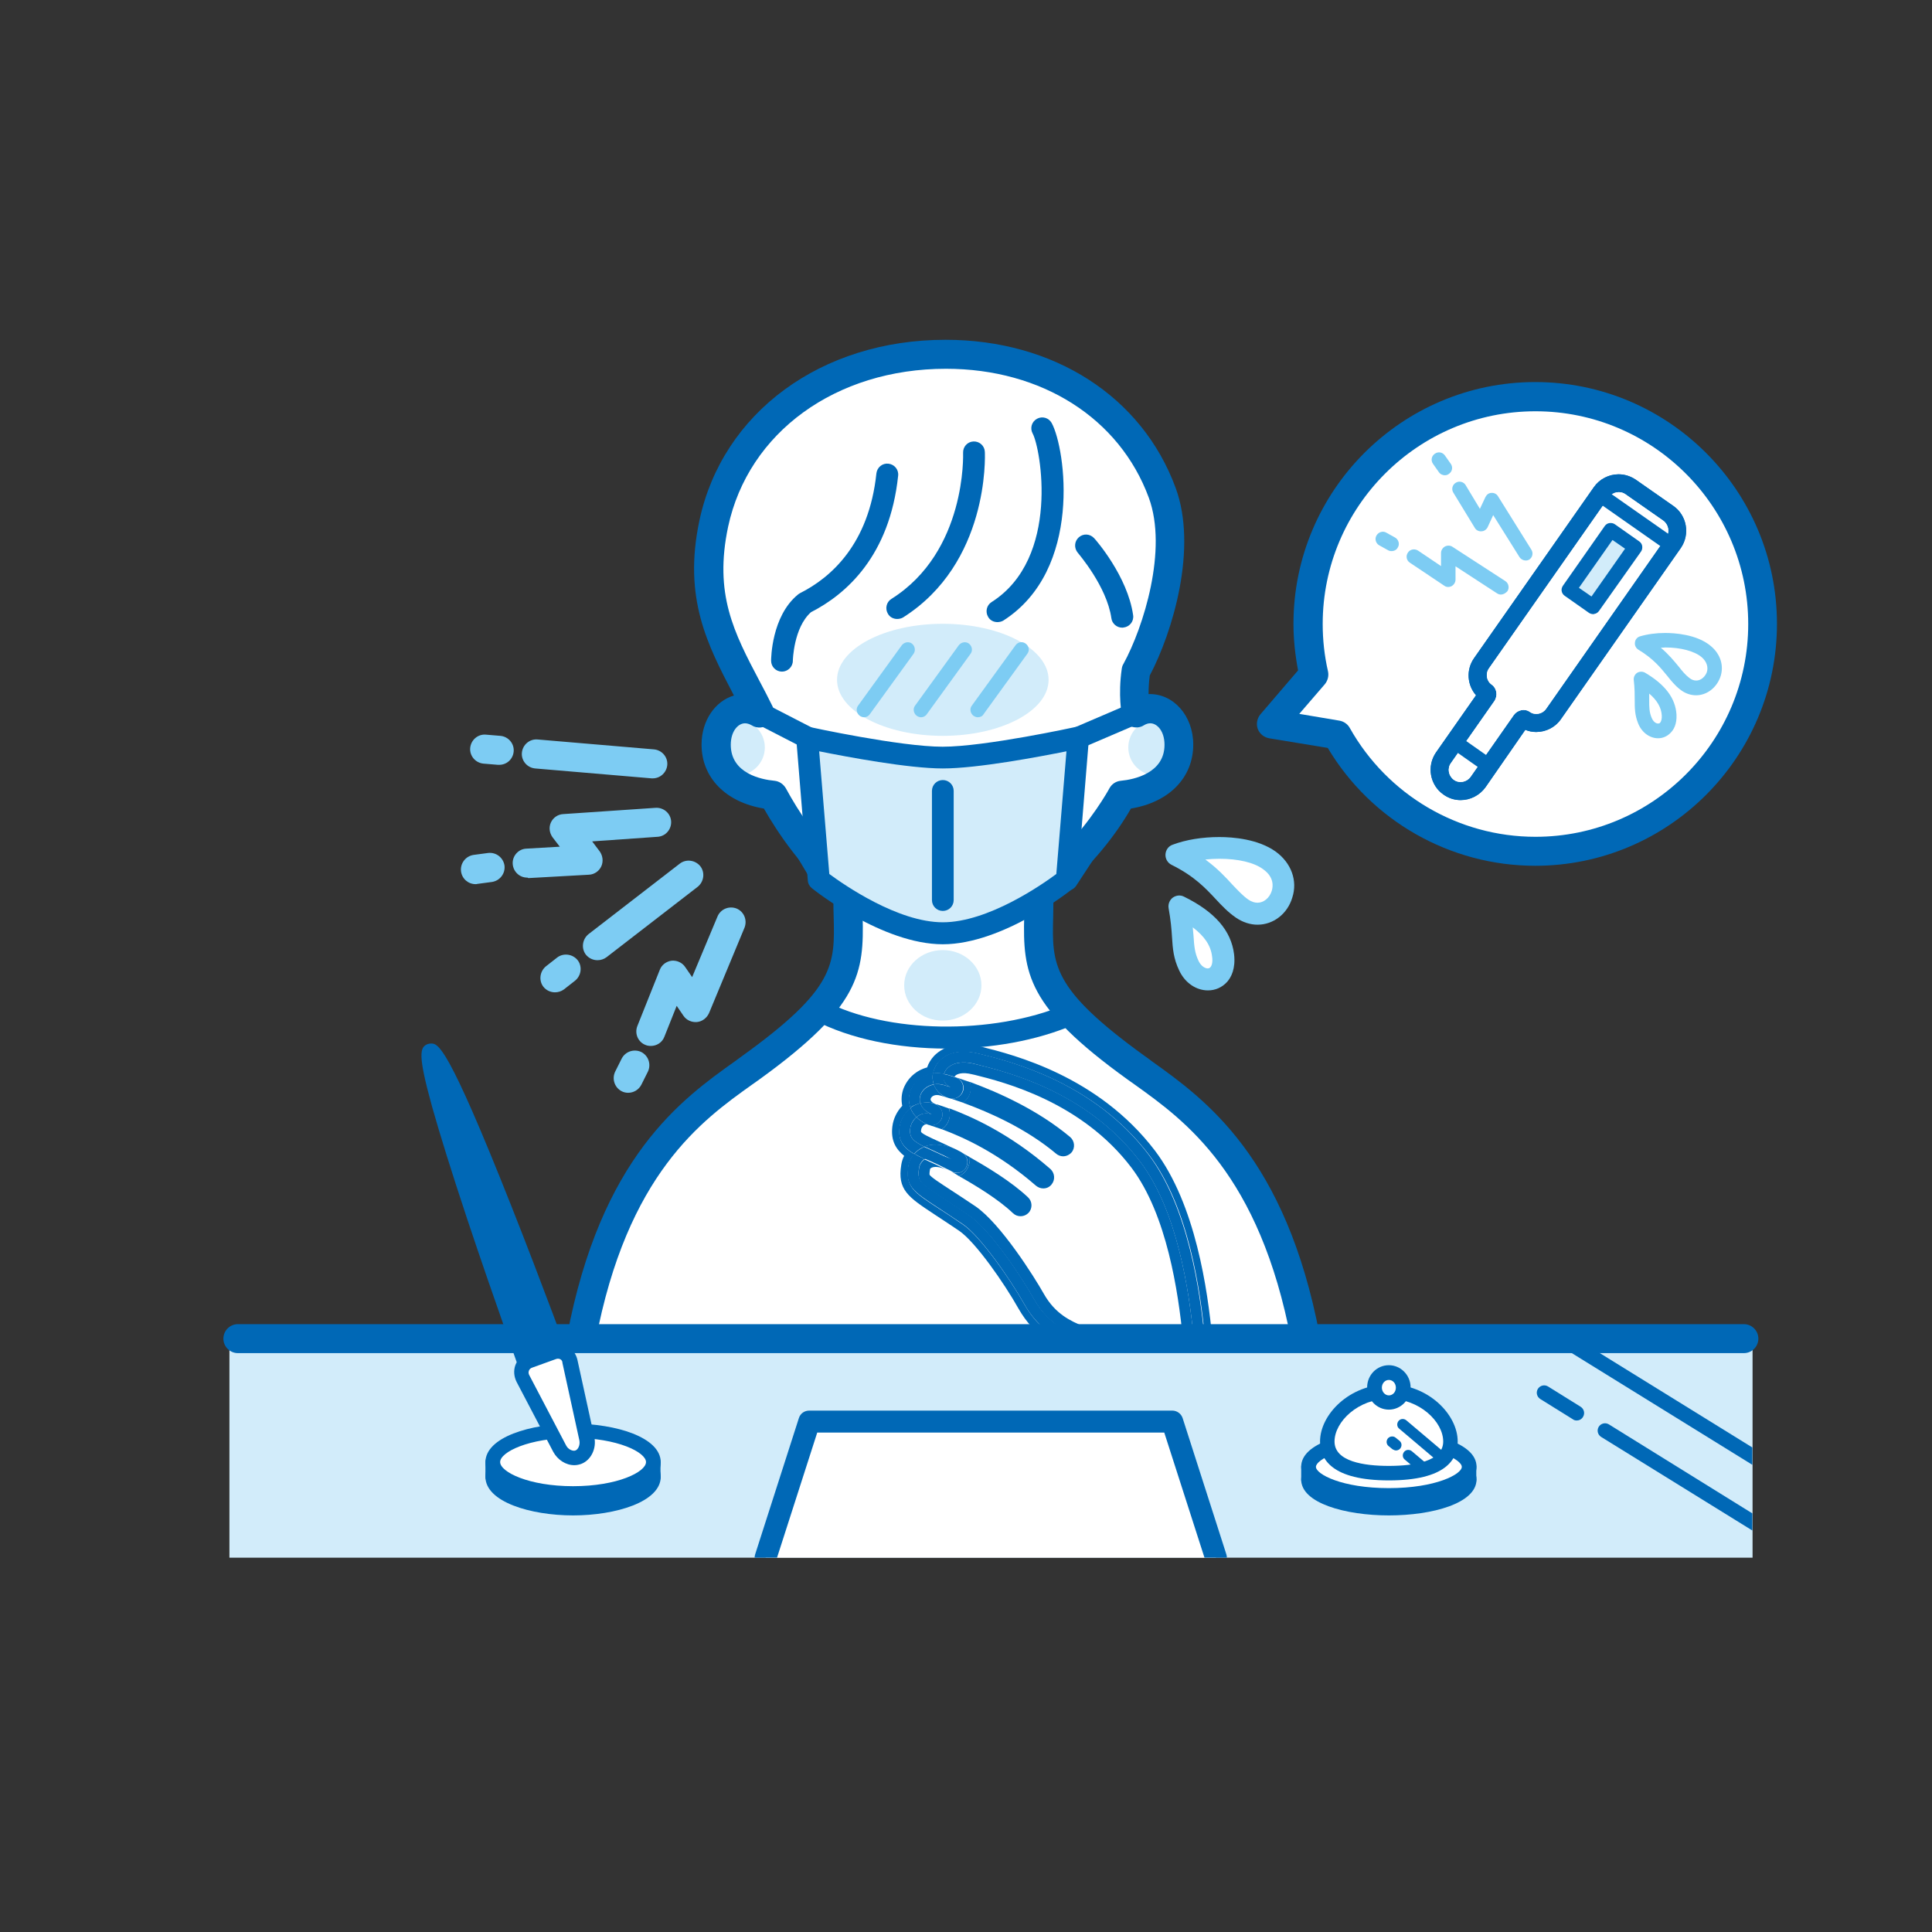<?xml version="1.0" encoding="utf-8"?>
<!-- Generator: Adobe Illustrator 16.0.5, SVG Export Plug-In . SVG Version: 6.00 Build 0)  -->
<!DOCTYPE svg PUBLIC "-//W3C//DTD SVG 1.1//EN" "http://www.w3.org/Graphics/SVG/1.1/DTD/svg11.dtd">
<svg version="1.1" id="レイヤー_1" xmlns="http://www.w3.org/2000/svg" xmlns:xlink="http://www.w3.org/1999/xlink" x="0px"
	 y="0px" width="800px" height="800px" viewBox="0 0 800 800" style="enable-background:new 0 0 800 800;" xml:space="preserve">
<rect x="0" y="0" width="800" height="800" fill="#333333" stroke="none"/>
<style type="text/css">
<![CDATA[
	.st0{clip-path:url(#SVGID_6_);fill:#FFFFFF;}
	.st1{clip-path:url(#SVGID_4_);fill:#0068B6;}
	.st2{clip-path:url(#SVGID_2_);fill:#7DCCF3;}
	.st3{clip-path:url(#SVGID_6_);fill:#0068B6;}
	.st4{clip-path:url(#SVGID_8_);fill:#0068B6;}
	.st5{clip-path:url(#SVGID_10_);fill:#FFFFFF;}
	.st6{clip-path:url(#SVGID_10_);fill:#0068B6;}
	.st7{clip-path:url(#SVGID_10_);fill:#D2ECFA;}
	.st8{clip-path:url(#SVGID_2_);fill:#FFFFFF;}
	.st9{clip-path:url(#SVGID_4_);fill:#FFFFFF;}
	.st10{clip-path:url(#SVGID_2_);fill:#0068B6;}
	.st11{clip-path:url(#SVGID_2_);fill:#D2ECFA;}
	.st12{clip-path:url(#SVGID_10_);fill:#7DCCF3;}
]]>
</style>
<g>
	<defs>
		<rect id="SVGID_1_" width="800" height="800"/>
	</defs>
	<clipPath id="SVGID_2_">
		<use xlink:href="#SVGID_1_"  style="overflow:visible;"/>
	</clipPath>
	<path class="st8" d="M635.7,164.3c-52,0-94.1,42.1-94.1,94.1c0,7.2,0.8,14.2,2.4,20.9l-17.5,20.5l27.1,4.5
		c16.1,28.8,46.8,48.2,82.1,48.2c52,0,94.1-42.1,94.1-94.1C729.8,206.4,687.7,164.3,635.7,164.3"/>
	<path class="st10" d="M635.7,358.5c-35.2,0-67.9-18.6-85.9-48.8l-24.3-4c-2.1-0.4-3.9-1.8-4.7-3.9c-0.7-2-0.3-4.3,1.1-6l15.6-18.2
		c-1.2-6.4-1.9-12.8-1.9-19.3c0-55.2,44.9-100.1,100.1-100.1c55.2,0,100.1,44.9,100.1,100.1C735.8,313.6,690.9,358.5,635.7,358.5
		 M538,295.6l16.6,2.8c1.8,0.3,3.4,1.4,4.3,3c15.6,27.8,45,45.1,76.9,45.1c48.6,0,88.1-39.5,88.1-88.1c0-48.6-39.5-88.1-88.1-88.1
		c-48.6,0-88.1,39.5-88.1,88.1c0,6.5,0.7,13.1,2.2,19.6c0.4,1.9-0.1,3.8-1.3,5.3L538,295.6z"/>
	<path class="st8" d="M540.6,554.2H240.7c14.2-75.2,48.9-96.8,70.2-112.2c45.4-32.7,40.4-44,40.2-69.5h7.1c9.2,5.7,20,9.5,32.3,9.5
		s23.4-3.8,33.2-9.5h6.5c-0.2,25.5-5.3,36.8,40.2,69.5C491.7,457.4,526.4,479,540.6,554.2"/>
	<path class="st8" d="M488.3,308.4c0,11.9-9.3,19.5-23.5,20.9c-5.5,10.1-20.1,31-41,43.3h-65.4c-19.8-12.3-32.6-33.2-38.1-43.3
		c-14.2-1.4-23.6-9-23.6-20.9s9.8-18.3,17.8-13.2c-12.6-25.4-26.2-43.4-18.8-78.3c8.4-39.6,44.7-70.2,96-70.2
		c45.6,0,77.8,25.2,89.7,57.3c9,24.3-2.6,58.5-10.8,73.7c-1.5,10,0,17.4,0,17.4C478.5,290.1,488.3,296.5,488.3,308.4"/>
	<path class="st8" d="M358.2,372.5h65.4c-9.8,5.7-20.9,9.5-33.2,9.5C378.2,382.1,367.5,378.3,358.2,372.5"/>
	<path class="st11" d="M374.4,408c0-8.1,7.2-14.6,16-14.6c8.8,0,16,6.6,16,14.6s-7.2,14.6-16,14.6
		C381.6,422.7,374.4,416.1,374.4,408"/>
	<path class="st10" d="M240.7,560.3c-0.4,0-0.7,0-1.1-0.1c-3.3-0.6-5.4-3.8-4.8-7c14-74.1,47.4-98,69.6-113.8c1-0.7,2-1.5,3-2.2
		c38.6-27.8,38.3-37.8,37.8-57.7c-0.1-2.2-0.1-4.5-0.1-6.9c0-3.3,2.7-6,6-6.1h0c3.3,0,6,2.7,6,6c0,2.3,0.1,4.6,0.1,6.7
		c0.6,23.8-1,37.6-42.8,67.8c-1,0.7-2,1.4-3.1,2.2c-20.6,14.7-51.6,36.8-64.7,106.2C246.1,558.3,243.6,560.3,240.7,560.3"/>
	<path class="st10" d="M540.6,560.3c-2.8,0-5.4-2-5.9-4.9c-13.1-69.4-44.2-91.5-64.7-106.2c-1.1-0.8-2.1-1.5-3.1-2.2
		c-41.8-30.1-43.4-44-42.8-67.8c0.1-2.1,0.1-4.4,0.1-6.7c0-3.3,2.7-6,6-6h0c3.3,0,6,2.7,6,6.1c0,2.4-0.1,4.7-0.1,6.9
		c-0.5,19.9-0.8,29.8,37.8,57.7c1,0.7,2,1.4,3,2.2c22.1,15.8,55.6,39.7,69.6,113.8c0.6,3.3-1.5,6.4-4.8,7
		C541.3,560.2,540.9,560.3,540.6,560.3"/>
	<rect x="95" y="554.3" class="st11" width="630.7" height="90.7"/>
	<path class="st10" d="M406.6,433.5l-0.9-0.2c-7.7-2-14.6-0.5-18.9,3.9c-1.3,1.4-2.3,3-2.9,4.8c-4.5,1.2-8.1,4.4-9.8,8.8
		c-0.8,2.2-1,4.6-0.5,7.1c-2.2,2.3-3.7,5.3-4.1,8.6c-0.7,5.8,1.5,9.4,4.9,12.1c-0.6,1.1-1,2.4-1.2,3.7c-1.7,10.4,2.9,13.4,13.8,20.6
		c2.7,1.8,6,3.9,10.1,6.7c6.8,4.6,18.7,21.7,24.6,32.2c3.3,5.8,7.2,9.8,11.1,12.6h5.5c-4.7-2.7-9.8-6.8-14-14.1
		c-6.1-10.8-18.3-28.3-25.5-33.2c-4.1-2.8-7.4-5-10.1-6.7c-10.6-6.9-13.8-9-12.5-17.6c0.3-1.8,1.1-3.5,2.4-4.9
		c-4.3-2.5-6.8-5.4-6.1-11c0.4-3.1,2.1-6,4.6-8c-0.9-2.4-0.9-4.9-0.1-7c1.3-3.6,4.8-6.7,9.4-7.3c0.3-1.9,1.2-3.8,2.7-5.3
		c3.5-3.6,9.3-4.7,16-3l0.9,0.2c12.9,3.2,47.1,11.8,69.8,41.7c16.4,21.5,21.3,56.3,23.2,76.2h3c-1.9-20.1-6.9-55.7-23.8-78
		C454.7,445.6,419.8,436.8,406.6,433.5"/>
	<path class="st8" d="M468.4,483.5c-20.7-27.3-52.7-35.3-64.8-38.4l-0.9-0.2c-4.7-1.2-6.6,0-7.1,0.4c-0.3,0.2-0.4,0.5-0.4,0.6
		c1.9,0.6,4.1,1.3,6.4,2.2c12,4.3,28.1,11.6,41.5,22.8c1.9,1.6,2.2,4.5,0.6,6.4c-0.9,1.1-2.2,1.6-3.5,1.6c-1,0-2.1-0.3-2.9-1.1
		c-12.3-10.3-27.4-17.1-38.6-21.1c-2-0.7-3.9-1.4-5.7-1.9c-0.3-0.1-0.6-0.2-0.9-0.3c-0.9-0.3-1.7-0.5-2.5-0.8
		c-2.4-0.7-3.9,0.4-4.2,1.2c-0.4,1.1,1.3,2,2,2.3l0.9,0.3c1.1,0.4,2.7,0.9,4.6,1.6c8.7,3.1,24.7,10,42,25.2c1.9,1.6,2.1,4.5,0.4,6.4
		c-0.9,1-2.1,1.6-3.4,1.6c-1.1,0-2.1-0.4-3-1.1c-16.1-14-30.9-20.4-39-23.4c-1.9-0.7-3.4-1.2-4.5-1.5l-1.2-0.4
		c-0.6-0.2-1.1-0.2-1.6,0.1c-0.7,0.4-1.2,1.3-1.3,2.1c-0.1,0.6,0,0.8,0,0.8c0.4,0.8,3.9,2.4,7,3.8c2.1,1,4.7,2.1,7.6,3.6
		c0.7,0.3,1.4,0.7,2.1,1.1c0,0,0.1,0,0.1,0c0,0,0,0,0,0c0,0,0.1,0,0.1,0.1c1,0.5,2,1.1,3.1,1.8c7.2,4.1,17.2,10.1,24.3,16.7
		c1.8,1.7,1.9,4.6,0.2,6.4c-1.7,1.8-4.6,1.9-6.4,0.2c-6.3-5.9-15.6-11.5-22.4-15.4c-1.1-0.6-2.2-1.2-3.1-1.8c-0.7-0.4-1.3-0.7-2-1
		c-3-1.4-5.2-1.4-6.2-0.9c-0.4,0.2-0.6,0.5-0.7,0.7c-0.3,1.7-0.2,2.1-0.2,2.2c0.4,0.9,4.4,3.5,8.7,6.3c2.7,1.8,6.1,4,10.3,6.8
		c10.4,7.1,24.3,29.1,28.3,36.2c4.8,8.5,11.2,11.3,16.4,13.5c2,0.9,3.8,1.6,5.2,2.6c1,0.7,1.9,1.5,2.7,2.4h3.9h26.2h3
		C487.8,535.1,483.1,502.9,468.4,483.5"/>
	<path class="st10" d="M428.2,537.9c-5.1-9.1-18.1-28.7-26.9-34.7c-20.1-13.7-21.8-12.8-20.7-19.8c0.2-1.3,1-2.6,2.2-3.5
		c-1.6-0.7-3-1.4-4.3-2.2c-1.2,1.4-2.1,3.1-2.4,4.9c-1.4,8.5,1.8,10.6,12.5,17.6c2.7,1.8,6,3.9,10.1,6.7
		c7.2,4.9,19.4,22.4,25.5,33.2c4.1,7.3,9.3,11.4,14,14.1h10.6C443.5,551.8,434.5,549.1,428.2,537.9"/>
	<path class="st10" d="M400.8,483.4c-0.8,1.7-2.1,2.9-3.7,3.6c6.9,3.9,16.2,9.5,22.4,15.4c1.8,1.7,4.7,1.6,6.4-0.2
		c1.7-1.8,1.6-4.7-0.2-6.4c-7-6.6-17-12.6-24.3-16.7C401.7,480.5,401.5,482,400.8,483.4"/>
	<path class="st10" d="M453.8,551.8c-1.5-1-3.2-1.8-5.2-2.6c-5.2-2.2-11.6-5-16.4-13.5c-4-7.1-17.9-29.1-28.3-36.2
		c-4.2-2.8-7.5-5-10.3-6.8c-4.3-2.8-8.3-5.4-8.7-6.3c0-0.1-0.1-0.5,0.2-2.2c0-0.3,0.3-0.5,0.7-0.7c1.1-0.5,3.2-0.5,6.2,0.9
		c-2.8-1.4-5.3-2.6-7.4-3.5c-0.6-0.3-1.2-0.6-1.8-0.8c-1.2,0.9-2,2.2-2.2,3.5c-1.1,7.1,0.5,6.1,20.7,19.8c8.8,6,21.8,25.6,26.9,34.7
		c6.3,11.2,15.3,13.9,20.6,16.3h7.7C455.8,553.4,454.9,552.5,453.8,551.8"/>
	<path class="st10" d="M396,476.1c0.7,0.3,1.4,0.7,2.1,1.1C397.4,476.8,396.7,476.4,396,476.1"/>
	<path class="st10" d="M398.2,477.2c2.2,1.2,3.1,3.9,1.9,6.1c-1.1,2.2-3.9,3.1-6.1,1.9c0,0,0,0,0,0c1,0.5,2,1.1,3.1,1.8
		c1.6-0.7,2.9-1.9,3.7-3.6c0.7-1.4,0.9-2.9,0.7-4.3c-1.1-0.6-2.2-1.2-3.1-1.8C398.3,477.3,398.3,477.3,398.2,477.2"/>
	<path class="st10" d="M381.9,475.2c0.3-0.1,0.5-0.2,0.8-0.4c-4.5-2.2-6.3-3.8-5.8-7.5c0.2-1.7,1.1-3.5,2.6-4.7
		c-1.2-1.2-2-2.5-2.5-3.8c-2.5,1.9-4.2,4.9-4.6,8c-0.7,5.6,1.9,8.5,6.1,11C379.5,476.7,380.6,475.8,381.9,475.2"/>
	<path class="st10" d="M392.8,464.1c-0.6,1.5-1.6,2.7-2.8,3.5c8.1,3,22.9,9.4,39,23.4c0.9,0.7,1.9,1.1,3,1.1c1.3,0,2.5-0.5,3.4-1.6
		c1.6-1.9,1.4-4.7-0.4-6.4c-17.3-15.1-33.4-22-42-25.2C393.4,460.7,393.4,462.4,392.8,464.1"/>
	<path class="st10" d="M387.4,457.2c0,0,0.1,0.1,0.1,0.1c2.3,1,3.3,3.7,2.4,5.9c-1,2.3-3.7,3.3-5.9,2.4c-1.9-0.8-3.3-1.8-4.5-3
		c-1.4,1.2-2.4,3-2.6,4.7c-0.5,3.7,1.3,5.3,5.8,7.5c2.5-1,7-1.6,13.3,1.3c-2.9-1.5-5.5-2.6-7.6-3.6c-3.1-1.4-6.6-3-7-3.8
		c0,0-0.1-0.2,0-0.8c0.1-0.8,0.6-1.7,1.3-2.1c0.5-0.3,0.9-0.3,1.6-0.1l1.2,0.4c1.1,0.4,2.6,0.9,4.5,1.5c1.2-0.8,2.2-2,2.8-3.5
		c0.7-1.7,0.7-3.5,0.1-5.1c-1.9-0.7-3.4-1.2-4.6-1.6L387.4,457.2z"/>
	<path class="st10" d="M398.2,477.2C398.2,477.2,398.1,477.2,398.2,477.2C398.1,477.2,398.2,477.2,398.2,477.2
		C398.2,477.2,398.2,477.2,398.2,477.2"/>
	<path class="st10" d="M392.1,484.2c0.6,0.3,1.3,0.6,2,1c0,0-0.1,0-0.1-0.1C393.3,484.8,392.6,484.5,392.1,484.2"/>
	<path class="st10" d="M394,480.2c-4.8-2.4-8.6-4-11.3-5.3c-0.3,0.1-0.6,0.2-0.8,0.4c-1.3,0.6-2.4,1.5-3.3,2.5
		c1.3,0.7,2.7,1.4,4.3,2.2C385,478.3,388.8,477.8,394,480.2"/>
	<path class="st10" d="M400.1,483.3c1.1-2.2,0.3-4.9-1.9-6.1c0,0-0.1,0-0.1-0.1c-0.7-0.4-1.4-0.7-2.1-1.1
		c-6.3-2.9-10.7-2.2-13.3-1.3c2.7,1.3,6.5,2.9,11.3,5.3c-5.2-2.4-9-1.9-11.2-0.3c0.6,0.3,1.2,0.6,1.8,0.8c2.1,0.9,4.6,2.1,7.4,3.5
		c0.6,0.3,1.2,0.6,1.9,0.9c0,0,0.1,0,0.1,0.1c0,0,0,0,0,0C396.3,486.4,399,485.5,400.1,483.3"/>
	<path class="st10" d="M381.1,456.8c-1.1-3.4,1.4-7.1,5.6-7.8c-0.1-0.2-0.1-0.3-0.2-0.5c-0.4-1.3-0.4-2.7-0.2-4.1
		c-4.6,0.6-8.1,3.7-9.4,7.3c-0.8,2.1-0.8,4.6,0.1,7c0.3-0.2,0.6-0.5,0.9-0.7C378.9,457.5,380,457.1,381.1,456.8"/>
	<path class="st10" d="M401.7,452.4c-0.5,1.8-1.6,3.2-3,4.2c11.3,4.1,26.3,10.8,38.6,21.1c0.8,0.7,1.9,1.1,2.9,1.1
		c1.3,0,2.6-0.6,3.5-1.6c1.6-1.9,1.3-4.8-0.6-6.4c-13.4-11.2-29.5-18.4-41.5-22.8C402,449.4,402.1,450.9,401.7,452.4"/>
	<path class="st10" d="M387.2,457.1l0.2,0.1c-0.7-0.3-2.4-1.2-2-2.3c0.3-0.9,1.7-2,4.2-1.2c0.8,0.2,1.6,0.5,2.5,0.8
		c-2.6-1-4.5-2.9-5.4-5.4c-4.1,0.7-6.7,4.4-5.6,7.8C383.1,456.3,385.2,456.4,387.2,457.1"/>
	<path class="st10" d="M395.5,446c2.4,0.6,3.9,3,3.4,5.4c-0.6,2.4-3,3.9-5.4,3.4c-0.1,0-0.3-0.1-0.4-0.1c1.8,0.6,3.7,1.2,5.7,1.9
		c1.4-1,2.5-2.4,3-4.2c0.4-1.5,0.3-3-0.1-4.3c-2.3-0.8-4.4-1.5-6.4-2.2c0,0,0,0,0,0C395.2,445.9,395.3,446,395.5,446"/>
	<path class="st10" d="M385.8,461.4c-2.7-1.2-4.1-2.8-4.7-4.6c-1.1,0.3-2.2,0.7-3.2,1.3c-0.3,0.2-0.6,0.4-0.9,0.7
		c0.5,1.3,1.3,2.6,2.5,3.8C381.1,461.2,383.3,460.6,385.8,461.4"/>
	<path class="st10" d="M384,465.6c2.3,1,5-0.1,5.9-2.4c1-2.3-0.1-5-2.4-5.9c0,0-0.1,0-0.1-0.1l-0.2-0.1c-2.1-0.7-4.2-0.8-6.1-0.3
		c0.5,1.8,2,3.4,4.7,4.6c-2.5-0.9-4.7-0.2-6.3,1.2C380.6,463.7,382.1,464.8,384,465.6"/>
	<path class="st10" d="M405.9,436.4l-0.9-0.2c-6.7-1.7-12.5-0.6-16,3c-1.4,1.5-2.3,3.3-2.7,5.3c1.4-0.2,3-0.2,4.6,0.2
		c0.9-3.2,5.2-6.1,12.9-4.1c12.1,3.1,46,11,68.2,40.3c15.6,20.5,20.4,53.8,22.3,73.4h4.5c-1.9-19.9-6.9-54.6-23.2-76.2
		C453,448.2,418.7,439.6,405.9,436.4"/>
	<path class="st10" d="M403.8,440.6c-7.8-2-12,0.9-12.9,4.1c0.4,0.1,0.8,0.2,1.3,0.3c1,0.3,2,0.6,3.1,0.9c0-0.1,0.1-0.3,0.4-0.6
		c0.5-0.4,2.4-1.6,7.1-0.4l0.9,0.2c12,3,44.1,11.1,64.8,38.4c14.7,19.4,19.4,51.6,21.3,70.7h4.5c-1.9-19.7-6.7-52.9-22.3-73.4
		C449.8,451.5,415.9,443.6,403.8,440.6"/>
	<path class="st10" d="M392,454.4c0.3,0.1,0.6,0.2,0.9,0.3C392.7,454.6,392.3,454.5,392,454.4"/>
	<path class="st10" d="M386.5,448.5c0,0.2,0.1,0.3,0.2,0.5c1.3-0.2,2.7-0.2,4.2,0.3l3.6,1.1c-3.1-0.7-4.3-3.3-3.6-5.8
		c-1.6-0.3-3.1-0.4-4.6-0.2C386.1,445.8,386.1,447.2,386.5,448.5"/>
	<path class="st10" d="M394.4,450.4l-3.6-1.1c-1.5-0.4-2.9-0.5-4.2-0.3c0.9,2.5,2.8,4.4,5.4,5.4c0.3,0.1,0.6,0.2,0.9,0.3
		c0.1,0,0.3,0.1,0.4,0.1c2.4,0.6,4.9-0.9,5.4-3.4c0.6-2.4-0.9-4.9-3.4-5.4c-0.2,0-0.3-0.1-0.3-0.1c0,0,0,0,0,0
		c-1.1-0.3-2.1-0.7-3.1-0.9c-0.4-0.1-0.8-0.2-1.3-0.3C390.1,447.1,391.4,449.7,394.4,450.4"/>
	<path class="st8" d="M470.4,277.8c-1.5,10,0,17.4,0,17.4c8.1-5.1,17.8,1.3,17.8,13.2c0,11.9-9.3,19.5-23.6,20.9
		c-8,14.7-35.6,52.8-74.2,52.8c-38.6,0-62.3-38.1-70.4-52.8c-14.2-1.4-23.6-9-23.6-20.9c0-11.9,9.8-18.3,17.8-13.2
		c-12.6-25.4-26.3-43.4-18.8-78.3c8.4-39.6,44.7-70.2,96.1-70.2c45.6,0,77.8,25.2,89.7,57.3C490.2,228.4,478.7,262.6,470.4,277.8"/>
	<path class="st11" d="M293.5,309.5c0-6.4,5.2-11.6,11.6-11.6c6.4,0,11.6,5.2,11.6,11.6c0,6.4-5.2,11.6-11.6,11.6
		C298.7,321.1,293.5,315.9,293.5,309.5"/>
	<path class="st11" d="M467.2,309.5c0-6.4,5.2-11.6,11.6-11.6c6.4,0,11.6,5.2,11.6,11.6c0,6.4-5.2,11.6-11.6,11.6
		C472.4,321.1,467.2,315.9,467.2,309.5"/>
	<path class="st10" d="M390.5,388.1c-37.6,0-62.1-32.2-74.2-53.3c-15.8-2.6-25.8-12.8-25.8-26.5c0-9.9,5.6-18,13.4-20.3
		c-0.1-0.1-0.1-0.3-0.2-0.4c-10.7-20.5-20.9-39.9-14.1-72c9.5-44.8,50.5-74.9,101.9-74.9c44.9,0,81.4,23.5,95.3,61.3
		c9.2,24.9-1.2,59.7-10.7,77.7c-0.4,2.9-0.5,5.5-0.5,7.7c10.3-0.3,18.5,9,18.5,20.9c0,13.7-10,23.9-25.8,26.5
		C456.2,355.9,427.5,388.1,390.5,388.1 M308.5,299.5c-2.9,0-5.9,3.3-5.9,8.9c0,11.9,12.7,14.4,18.1,14.9c2,0.2,3.7,1.4,4.7,3.1
		c10.1,18.6,32,49.7,65.1,49.7c41.3,0,67.8-47.6,68.9-49.7c1-1.8,2.7-2.9,4.7-3.1c5.4-0.5,18.1-3.1,18.1-14.9c0-5.6-3-8.9-5.9-8.9
		c-0.9,0-1.8,0.3-2.6,0.8c-1.7,1.1-3.8,1.2-5.6,0.4c-1.8-0.8-3.1-2.4-3.5-4.3c-0.1-0.3-1.7-8.5-0.1-19.5c0.1-0.7,0.3-1.4,0.7-2
		c8.3-15.2,18.4-47.3,10.5-68.8c-12.1-32.9-44.3-53.4-84-53.4c-45.6,0-81.8,26.3-90.2,65.4c-5.9,27.9,2.4,43.8,13,63.9
		c1.8,3.4,3.6,6.8,5.4,10.5c1.2,2.4,0.6,5.3-1.4,7.2c-2,1.8-5,2.1-7.3,0.6C310.3,299.8,309.4,299.5,308.5,299.5"/>
	<path class="st10" d="M446.6,309.9c-1.8,0-3.4-1-4.2-2.7c-1-2.3,0.1-5,2.4-5.9l23.8-10.2c2.3-1,5,0.1,5.9,2.4c1,2.3-0.1,5-2.4,5.9
		l-23.8,10.2C447.8,309.8,447.2,309.9,446.6,309.9"/>
	<path class="st10" d="M334.2,309.9c-0.7,0-1.4-0.2-2.1-0.5l-19.8-10.2c-2.2-1.1-3.1-3.9-2-6.1c1.1-2.2,3.9-3.1,6.1-2l19.8,10.2
		c2.2,1.1,3.1,3.9,2,6.1C337.4,309,335.9,309.9,334.2,309.9"/>
	<path class="st10" d="M339,365.4c-1.5,0-3-0.8-3.9-2.2l-18.9-31.6c-1.3-2.1-0.6-4.9,1.6-6.2c2.1-1.3,4.9-0.6,6.2,1.6l18.9,31.6
		c1.3,2.1,0.6,4.9-1.6,6.2C340.6,365.2,339.8,365.4,339,365.4"/>
	<path class="st10" d="M441.8,368.8c-0.8,0-1.7-0.2-2.5-0.7c-2.1-1.4-2.7-4.2-1.3-6.3l22.9-35c1.4-2.1,4.2-2.7,6.3-1.3
		c2.1,1.4,2.7,4.2,1.3,6.3l-22.9,35C444.7,368.1,443.3,368.8,441.8,368.8"/>
	<path class="st11" d="M390.4,313.7c-18.3,0-56.2-8.3-56.2-8.3l4.8,58.8c0,0,27.7,22.2,51.4,22.2c23.6,0,51.4-22.2,51.4-22.2
		l4.8-58.8C446.6,305.4,408.7,313.7,390.4,313.7"/>
	<path class="st10" d="M390.4,391c-24.9,0-53-22.2-54.2-23.2c-1-0.8-1.6-1.9-1.7-3.2l-4.8-58.8c-0.1-1.4,0.5-2.8,1.5-3.8
		c1.1-0.9,2.5-1.3,3.9-1c0.4,0.1,37.7,8.2,55.2,8.2c17.6,0,54.8-8.1,55.2-8.2c1.4-0.3,2.9,0.1,3.9,1c1.1,0.9,1.6,2.3,1.5,3.8
		l-4.8,58.8c-0.1,1.2-0.7,2.4-1.7,3.2C443.4,368.7,415.3,391,390.4,391 M343.4,361.9c6,4.4,28.3,20,47,20s41.1-15.6,47-20l4.2-50.8
		c-11.5,2.3-36.9,7.1-51.2,7.1c-14.3,0-39.7-4.8-51.2-7.1L343.4,361.9z"/>
	<path class="st10" d="M390.4,377.2c-2.5,0-4.5-2-4.5-4.5v-45.2c0-2.5,2-4.5,4.5-4.5c2.5,0,4.5,2,4.5,4.5v45.2
		C394.9,375.2,392.9,377.2,390.4,377.2"/>
	<path class="st10" d="M722.1,560.3H98.5c-3.3,0-6-2.7-6-6s2.7-6,6-6h623.6c3.3,0,6,2.7,6,6S725.4,560.3,722.1,560.3"/>
	<path class="st10" d="M323.8,278.1c-2.5,0-4.5-2-4.5-4.5c0-0.7,0.1-18.4,11.1-27.4c0.3-0.2,0.5-0.4,0.9-0.6
		c12.7-6.4,28.5-20.2,31.6-49.6c0.3-2.5,2.5-4.3,5-4c2.5,0.3,4.3,2.5,4,5c-3.5,33.1-21.4,49-36.1,56.5c-7.2,6.4-7.5,20-7.5,20.1
		C328.3,276.1,326.2,278.1,323.8,278.1"/>
	<path class="st10" d="M371.5,256.3c-1.5,0-3-0.7-3.8-2.1c-1.3-2.1-0.7-4.9,1.4-6.2c31.2-19.6,29.7-60.1,29.7-60.5
		c-0.1-2.5,1.8-4.6,4.3-4.7c2.5-0.1,4.6,1.8,4.7,4.3c0.1,1.9,1.7,46.1-33.9,68.6C373.2,256.1,372.3,256.3,371.5,256.3"/>
	<path class="st10" d="M413,257.6c-1.5,0-3-0.7-3.8-2.1c-1.3-2.1-0.7-4.9,1.4-6.2c28.6-18.2,20.3-63.8,17-69.8
		c-1.2-2.2-0.4-4.9,1.8-6.1c2.2-1.2,4.9-0.4,6.1,1.8c5.7,10.5,13,60.7-20.1,81.8C414.7,257.4,413.8,257.6,413,257.6"/>
	<path class="st10" d="M464.7,259.9c-2.2,0-4.2-1.6-4.5-3.9c-1.9-13.3-13.8-26.9-13.9-27.1c-1.6-1.9-1.5-4.7,0.4-6.4
		s4.7-1.5,6.4,0.4c0.6,0.6,13.8,15.7,16.1,31.8c0.4,2.5-1.4,4.8-3.8,5.1C465.1,259.9,464.9,259.9,464.7,259.9"/>
	<path class="st11" d="M434.2,281.5c0,12.8-19.6,23.2-43.8,23.2c-24.2,0-43.8-10.4-43.8-23.2c0-12.8,19.6-23.2,43.8-23.2
		C414.6,258.3,434.2,268.7,434.2,281.5"/>
	<path class="st2" d="M357.8,297c-0.6,0-1.2-0.2-1.8-0.6c-1.3-1-1.7-2.9-0.7-4.2l18.1-25c1-1.3,2.9-1.7,4.2-0.7
		c1.3,1,1.6,2.9,0.7,4.2l-18.1,25C359.6,296.6,358.7,297,357.8,297"/>
	<path class="st2" d="M381.4,297c-0.6,0-1.2-0.2-1.8-0.6c-1.3-1-1.7-2.9-0.7-4.2l18.1-25c1-1.3,2.9-1.7,4.2-0.7
		c1.3,1,1.7,2.9,0.7,4.2l-18.1,25C383.2,296.6,382.3,297,381.4,297"/>
	<path class="st2" d="M404.9,297c-0.6,0-1.2-0.2-1.8-0.6c-1.3-1-1.7-2.9-0.7-4.2l18.1-25c1-1.4,2.9-1.7,4.2-0.7
		c1.4,1,1.7,2.9,0.7,4.2l-18.1,25C406.8,296.6,405.9,297,404.9,297"/>
	<path class="st10" d="M392,434.2c-20.2,0-40-4-54.9-11.8c-2.2-1.2-3.1-3.9-1.9-6.1c1.2-2.2,3.9-3.1,6.1-1.9
		c25.8,13.6,69.7,14.3,99.9,1.6c2.3-1,5,0.1,5.9,2.4c1,2.3-0.1,5-2.4,5.9C429,431,410.4,434.2,392,434.2"/>
	<path class="st10" d="M270.5,611.5c0,7.2-14.9,13-33.2,13c-18.4,0-33.2-5.8-33.2-13c0-7.2,14.9-13,33.2-13
		C255.7,598.5,270.5,604.3,270.5,611.5"/>
	<path class="st10" d="M237.3,627.5c-17.6,0-36.3-5.6-36.3-16c0-10.4,18.7-16,36.3-16c17.6,0,36.3,5.6,36.3,16
		C273.6,621.9,254.9,627.5,237.3,627.5 M237.3,601.5c-18.4,0-30.2,5.9-30.2,10c0,4.1,11.8,10,30.2,10s30.2-5.9,30.2-10
		C267.5,607.4,255.8,601.5,237.3,601.5"/>
	<rect x="204.1" y="605.5" class="st10" width="66.5" height="6"/>
	<path class="st10" d="M270.5,614.5h-66.5c-1.7,0-3-1.4-3-3v-6c0-1.7,1.4-3,3-3h66.5c1.7,0,3,1.4,3,3v6
		C273.6,613.1,272.2,614.5,270.5,614.5 M207.1,608.5l60.4,0L207.1,608.5z"/>
	<path class="st8" d="M270.5,605.5c0,7.2-14.9,13-33.2,13c-18.4,0-33.2-5.8-33.2-13c0-7.2,14.9-13,33.2-13
		C255.7,592.4,270.5,598.3,270.5,605.5"/>
	<path class="st10" d="M237.3,621.5c-17.6,0-36.3-5.6-36.3-16c0-10.4,18.7-16,36.3-16c17.6,0,36.3,5.6,36.3,16
		C273.6,615.9,254.9,621.5,237.3,621.5 M237.3,595.4c-18.4,0-30.2,5.9-30.2,10c0,4.1,11.8,10,30.2,10s30.2-5.9,30.2-10
		C267.5,601.4,255.8,595.4,237.3,595.4"/>
	<path class="st10" d="M178.3,435.2c-6.7,2.5,41.4,135.8,41.4,135.8l14.2-5.2C233.8,565.9,185,432.8,178.3,435.2"/>
	<path class="st10" d="M219.7,574c-0.4,0-0.9-0.1-1.3-0.3c-0.7-0.3-1.3-1-1.6-1.7c-0.1-0.3-12.2-33.8-23.3-67.1
		c-6.5-19.6-11.4-35.3-14.6-46.7c-6-21.7-5.1-24.7-1.7-25.9c0.4-0.1,0.8-0.2,1.2-0.2c3,0,6.7,0,33.3,67.2
		c12.8,32.3,24.8,65.1,24.9,65.4c0.3,0.8,0.2,1.6-0.1,2.3c-0.3,0.7-0.9,1.3-1.7,1.6l-14.2,5.2C220.4,574,220,574,219.7,574
		 M181.7,444.5c4.5,20.2,22.2,73.6,39.8,122.6l8.5-3.1C212,515.2,191.3,462.9,181.7,444.5"/>
	<path class="st8" d="M243,595.7c0.7,3.2-0.9,6.7-3.5,7.6c-2.7,1-6.1-0.6-7.6-3.6l-15.2-29c-1.5-2.9-0.3-6.3,2.9-7.4l9.7-3.5
		c3.1-1.1,6.2,0.6,6.9,3.8L243,595.7z"/>
	<path class="st10" d="M237.8,606.7c-3.5,0-6.9-2.2-8.7-5.5l-15.2-29c-1.1-2.2-1.3-4.7-0.5-6.9c0.8-2.2,2.7-3.9,5-4.8l9.7-3.5
		c1-0.4,2-0.5,3-0.5c3.9,0,7.1,2.7,8,6.6l7,32c1,4.7-1.4,9.6-5.5,11.1C239.7,606.5,238.8,606.7,237.8,606.7 M231,562.6
		c-0.3,0-0.6,0.1-0.9,0.2l-9.7,3.5c-0.7,0.2-1.2,0.7-1.4,1.3c-0.2,0.6-0.2,1.2,0.2,1.9l15.2,29c0.9,1.8,2.9,2.5,3.9,2.1
		c1.1-0.4,2-2.3,1.6-4.2l-7-32C232.9,563.3,232.1,562.6,231,562.6"/>
</g>
<g>
	<defs>
		<rect id="SVGID_3_" x="300" y="576.2" width="220.5" height="68.8"/>
	</defs>
	<clipPath id="SVGID_4_">
		<use xlink:href="#SVGID_3_"  style="overflow:visible;"/>
	</clipPath>
	<polyline class="st9" points="317,645 335.1,588.6 485.4,588.6 503.5,645 	"/>
	<path class="st1" d="M503.5,649.5c-1.9,0-3.7-1.2-4.3-3.1l-17.1-53.2H338.4l-17.1,53.2c-0.8,2.4-3.3,3.7-5.7,2.9
		c-2.4-0.8-3.7-3.3-2.9-5.7l18.1-56.4c0.6-1.9,2.3-3.1,4.3-3.1h150.3c2,0,3.7,1.3,4.3,3.1l18.1,56.4c0.8,2.4-0.5,4.9-2.9,5.7
		C504.5,649.5,504,649.5,503.5,649.5"/>
</g>
<g>
	<defs>
		<rect id="SVGID_5_" width="800" height="800"/>
	</defs>
	<clipPath id="SVGID_6_">
		<use xlink:href="#SVGID_5_"  style="overflow:visible;"/>
	</clipPath>
	<path class="st3" d="M608.3,612.7c0,6.5-14.9,11.8-33.2,11.8s-33.2-5.3-33.2-11.8c0-6.5,14.9-11.8,33.2-11.8
		S608.3,606.3,608.3,612.7"/>
	<path class="st3" d="M575.1,627.5c-18,0-36.3-5.1-36.3-14.8c0-9.7,18.2-14.8,36.3-14.8s36.3,5.1,36.3,14.8
		C611.3,622.5,593.1,627.5,575.1,627.5 M575.1,604c-19.6,0-30.2,5.8-30.2,8.7c0,3,10.7,8.8,30.2,8.8s30.2-5.8,30.2-8.8
		C605.3,609.8,594.6,604,575.1,604"/>
	<rect x="541.9" y="607.3" class="st3" width="66.5" height="5.4"/>
	<path class="st3" d="M608.3,615.8h-66.5c-1.7,0-3-1.3-3-3v-5.4c0-1.7,1.4-3,3-3h66.5c1.7,0,3,1.3,3,3v5.4
		C611.3,614.4,610,615.8,608.3,615.8"/>
	<path class="st0" d="M608.3,607.3c0,6.5-14.9,11.8-33.2,11.8s-33.2-5.3-33.2-11.8c0-6.5,14.9-11.8,33.2-11.8
		S608.3,600.8,608.3,607.3"/>
	<path class="st3" d="M575.1,622.1c-18,0-36.3-5.1-36.3-14.8s18.2-14.8,36.3-14.8s36.3,5.1,36.3,14.8S593.1,622.1,575.1,622.1
		 M575.1,598.6c-19.6,0-30.2,5.8-30.2,8.8s10.7,8.8,30.2,8.8s30.2-5.8,30.2-8.8S594.6,598.6,575.1,598.6"/>
	<path class="st0" d="M600.6,596.9c0,9.9-11.4,13.1-25.5,13.1c-14.1,0-25.5-3.2-25.5-13.1c0-9.9,11.4-20.7,25.5-20.7
		C589.2,576.2,600.6,587,600.6,596.9"/>
	<path class="st3" d="M575.1,613c-23.6,0-28.5-8.8-28.5-16.1c0-11.2,12.2-23.7,28.5-23.7c16.3,0,28.5,12.5,28.5,23.7
		C603.6,604.3,598.7,613,575.1,613 M575.1,579.2c-12.7,0-22.5,9.5-22.5,17.7c0,8.3,12.2,10.1,22.5,10.1c10.3,0,22.5-1.8,22.5-10.1
		C597.6,588.7,587.8,579.2,575.1,579.2"/>
	<path class="st0" d="M581,574.6c0,3.4-2.7,6.2-5.9,6.2c-3.3,0-5.9-2.8-5.9-6.2s2.7-6.2,5.9-6.2C578.4,568.4,581,571.1,581,574.6"/>
	<path class="st3" d="M575.1,583.7c-4.9,0-9-4.1-9-9.2s4-9.2,9-9.2c4.9,0,9,4.1,9,9.2S580,583.7,575.1,583.7 M575.1,571.4
		c-1.6,0-2.9,1.4-2.9,3.2c0,1.7,1.3,3.2,2.9,3.2c1.6,0,2.9-1.4,2.9-3.2C578,572.8,576.7,571.4,575.1,571.4"/>
	<path class="st3" d="M597.8,606.4c-0.5,0-1-0.2-1.5-0.5l-16.9-14.3c-1-0.8-1.1-2.2-0.3-3.2c0.8-1,2.2-1.1,3.2-0.3l16.9,14.3
		c1,0.8,1.1,2.2,0.3,3.2C599,606.1,598.4,606.4,597.8,606.4"/>
	<path class="st3" d="M578.1,600.6c-0.5,0-1-0.2-1.5-0.5l-1.6-1.3c-1-0.8-1.1-2.2-0.3-3.2c0.8-0.9,2.2-1.1,3.2-0.3l1.6,1.3
		c1,0.8,1.1,2.2,0.3,3.2C579.4,600.3,578.7,600.6,578.1,600.6"/>
	<path class="st3" d="M589.7,610.4c-0.5,0-1-0.2-1.5-0.5l-6.5-5.5c-1-0.8-1.1-2.2-0.3-3.2c0.8-1,2.2-1.1,3.2-0.3l6.5,5.5
		c1,0.8,1.1,2.2,0.3,3.2C590.9,610.1,590.3,610.4,589.7,610.4"/>
</g>
<g>
	<defs>
		<rect id="SVGID_7_" x="623.3" y="554.3" width="102.3" height="90.7"/>
	</defs>
	<clipPath id="SVGID_8_">
		<use xlink:href="#SVGID_7_"  style="overflow:visible;"/>
	</clipPath>
	<path class="st4" d="M728.1,607.6c-0.5,0-1.1-0.1-1.6-0.5l-81.3-50.3c-1.4-0.9-1.9-2.7-1-4.2c0.9-1.4,2.7-1.9,4.2-1l81.3,50.3
		c1.4,0.9,1.9,2.7,1,4.2C730.1,607.1,729.2,607.6,728.1,607.6"/>
	<path class="st4" d="M728.1,634.8c-0.5,0-1.1-0.1-1.6-0.5L663,595c-1.4-0.9-1.9-2.7-1-4.2c0.9-1.4,2.7-1.9,4.2-1l63.5,39.4
		c1.4,0.9,1.9,2.7,1,4.2C730.1,634.3,729.2,634.8,728.1,634.8"/>
	<path class="st4" d="M652.9,588.2c-0.5,0-1.1-0.1-1.6-0.5l-13.5-8.4c-1.4-0.9-1.9-2.7-1-4.2c0.9-1.4,2.7-1.9,4.2-1l13.5,8.4
		c1.4,0.9,1.9,2.7,1,4.2C654.9,587.7,653.9,588.2,652.9,588.2"/>
</g>
<g>
	<defs>
		<rect id="SVGID_9_" width="800" height="800"/>
	</defs>
	<clipPath id="SVGID_10_">
		<use xlink:href="#SVGID_9_"  style="overflow:visible;"/>
	</clipPath>
	<path class="st12" d="M229.8,410.9c-1.8,0-3.6-0.8-4.8-2.3c-2-2.6-1.5-6.4,1.1-8.5l4.6-3.6c2.6-2,6.4-1.5,8.5,1.1
		c2,2.6,1.5,6.4-1.1,8.5l-4.6,3.6C232.4,410.5,231.1,410.9,229.8,410.9"/>
	<path class="st12" d="M247.4,397.6c-1.8,0-3.6-0.8-4.8-2.3c-2-2.6-1.5-6.4,1.1-8.5l37.8-29.2c2.6-2,6.4-1.5,8.5,1.1
		c2,2.6,1.5,6.4-1.1,8.5l-37.8,29.2C250,397.2,248.7,397.6,247.4,397.6"/>
	<path class="st12" d="M196.9,366.1c-3,0-5.6-2.2-6-5.3c-0.4-3.3,1.9-6.3,5.2-6.8l6-0.8c3.3-0.4,6.3,1.9,6.8,5.2
		c0.4,3.3-1.9,6.3-5.2,6.8l-6,0.8C197.4,366.1,197.2,366.1,196.9,366.1"/>
	<path class="st12" d="M218.3,363.4c-3.2,0-5.8-2.5-6-5.7c-0.2-3.3,2.4-6.2,5.7-6.3l13.8-0.8l-3-3.9c-1.3-1.8-1.6-4.1-0.7-6.1
		c0.9-2,2.9-3.4,5.1-3.5l38.3-2.6c3.3-0.2,6.2,2.3,6.4,5.6c0.2,3.3-2.3,6.2-5.6,6.4l-27.1,1.9l3.1,4.1c1.3,1.8,1.6,4.2,0.7,6.2
		c-0.9,2-2.9,3.4-5.1,3.5l-25.1,1.4C218.5,363.4,218.4,363.4,218.3,363.4"/>
	<path class="st12" d="M206.7,316.7c-0.2,0-0.3,0-0.5,0l-6-0.5c-3.3-0.3-5.8-3.2-5.5-6.5c0.3-3.3,3.2-5.8,6.5-5.5l6,0.5
		c3.3,0.3,5.8,3.2,5.5,6.5C212.4,314.4,209.8,316.7,206.7,316.7"/>
	<path class="st12" d="M270.3,322.3c-0.2,0-0.3,0-0.5,0l-48.2-4.1c-3.3-0.3-5.8-3.2-5.5-6.5c0.3-3.3,3.2-5.8,6.5-5.5l48.2,4.1
		c3.3,0.3,5.8,3.2,5.5,6.5C276,319.9,273.4,322.3,270.3,322.3"/>
	<path class="st12" d="M260.1,452.5c-0.9,0-1.8-0.2-2.6-0.6c-3-1.5-4.2-5.1-2.8-8.1l2.7-5.4c1.5-3,5.1-4.2,8.1-2.8
		c3,1.5,4.2,5.1,2.8,8.1l-2.7,5.4C264.5,451.3,262.3,452.5,260.1,452.5"/>
	<path class="st12" d="M269.5,433.1c-0.7,0-1.5-0.1-2.2-0.4c-3.1-1.2-4.6-4.7-3.4-7.8l9.3-23.3c0.8-2.1,2.7-3.5,4.9-3.8
		c2.2-0.2,4.4,0.8,5.6,2.6l2.9,4.2l10.5-25.1c1.3-3.1,4.8-4.5,7.9-3.3c3.1,1.3,4.5,4.8,3.3,7.9l-14.7,35.4c-0.9,2-2.8,3.5-5,3.7
		c-2.2,0.2-4.4-0.8-5.6-2.6l-2.8-4.1l-5.1,12.8C274.2,431.7,271.9,433.1,269.5,433.1"/>
	<path class="st5" d="M487.3,354c16,8.1,19.5,17.1,27.1,22.2c12.3,8.4,24.8-10.3,11.4-20C516.7,349.7,498.4,349.8,487.3,354"/>
	<path class="st12" d="M520.7,382.9L520.7,382.9c-3,0-6.1-1-8.9-2.9c-3.2-2.2-5.7-4.8-8.3-7.6c-4.2-4.5-8.9-9.6-18.4-14.3
		c-1.6-0.8-2.6-2.5-2.5-4.3c0.1-1.8,1.2-3.4,2.9-4c5.5-2.1,12.4-3.2,19.4-3.2c5.6,0,16,0.8,23.3,6c6.5,4.7,9.2,12.1,6.9,19.1
		C533.1,378.4,527.3,382.9,520.7,382.9 M499.1,355.9c4.9,3.6,8.3,7.2,11.1,10.3c2.4,2.5,4.4,4.7,6.7,6.3c1.3,0.9,2.6,1.3,3.8,1.3
		c2.6,0,5-2,5.9-4.9c0.5-1.6,1.2-5.6-3.6-9c-3.8-2.8-10.4-4.3-18-4.3C503.1,355.6,501,355.7,499.1,355.9"/>
	<path class="st5" d="M488.2,375.3c2.4,12.7,0.6,17.5,4,24.6c4.3,8.7,15.6,7.4,14.2-4.3C505.3,386.1,497.4,379.9,488.2,375.3"/>
	<path class="st12" d="M500.2,410.1L500.2,410.1c-4.9,0-9.5-3.1-11.9-8.2c-2.4-5-2.7-9.1-3-13.9c-0.2-3.2-0.5-6.9-1.4-11.9
		c-0.3-1.7,0.4-3.4,1.7-4.4c1.4-1,3.2-1.2,4.7-0.4c12.8,6.3,19.5,14.1,20.7,23.8c0.7,6-1.2,9.6-2.9,11.5
		C506,408.9,503.2,410.1,500.2,410.1 M493.9,384c0.1,1.2,0.2,2.4,0.3,3.4c0.3,4.5,0.5,7.1,2.1,10.5c1.1,2.3,2.8,3.1,3.8,3.1
		c0.6,0,0.9-0.3,1.1-0.5c0.7-0.8,1-2.4,0.7-4.4C501.4,391.6,498.8,387.7,493.9,384"/>
	<path class="st12" d="M702.3,287.9L702.3,287.9c-2.3,0-4.6-0.8-6.6-2.4c-2.1-1.6-3.7-3.6-5.3-5.6c-2.7-3.3-5.7-7.1-12-10.9
		c-1-0.6-1.6-1.8-1.4-3c0.1-1.2,1-2.2,2.1-2.5c3-0.9,6.6-1.4,10.4-1.4c3.7,0,13.1,0.5,18.9,5.4c4.1,3.4,5.6,8.4,3.9,13
		C710.6,285,706.6,287.9,702.3,287.9 M687.7,268.2c3.3,2.8,5.5,5.5,7.4,7.8c1.5,1.9,2.8,3.5,4.4,4.7c1,0.8,1.9,1.1,2.9,1.1
		c1.8,0,3.5-1.4,4.3-3.3c0.8-2.2,0-4.6-2.1-6.4c-3-2.5-8.7-4-15-4C688.8,268.2,688.2,268.2,687.7,268.2"/>
	<path class="st12" d="M686.6,305.7L686.6,305.7c-3.5,0-6.8-2.4-8.3-6.2c-1.4-3.5-1.4-6.4-1.4-9.7c0-2.3,0-4.8-0.4-8.3
		c-0.1-1.1,0.4-2.2,1.4-2.9c1-0.6,2.2-0.6,3.2-0.1c8.5,5,12.7,10.7,13.1,17.4c0.2,4-1.2,6.3-2.4,7.5
		C690.4,304.9,688.5,305.7,686.6,305.7 M682.9,287.2c0,1,0,1.8,0,2.6c0,3.1,0,5,1,7.4c0.7,1.7,1.8,2.4,2.7,2.4
		c0.3,0,0.6-0.1,0.8-0.3c0.5-0.6,0.8-1.7,0.7-3.1C687.9,293,686.2,290,682.9,287.2"/>
	<path class="st6" d="M604.8,331.3c-2.6,0-5-0.8-7.1-2.3c-5.6-3.9-7-11.7-3.1-17.4l16.6-23.7c-3.7-4.2-4.2-10.6-0.8-15.4l49.6-70.8
		c2.3-3.3,6.2-5.3,10.2-5.3c2.6,0,5,0.8,7.1,2.2l15.6,10.9c5.6,3.9,7,11.7,3.1,17.4l-49.6,70.8c-2.3,3.4-6.2,5.4-10.3,5.4
		c-1.6,0-3.1-0.3-4.5-0.9L615.1,326C612.7,329.3,608.9,331.3,604.8,331.3 M630.9,286.3c1.6,0,3.1,0.3,4.5,0.9l46.8-66.8l-11.3-7.9
		l-46.8,66.8c1.9,2.1,3,4.8,3.1,7.6C628.4,286.5,629.6,286.3,630.9,286.3"/>
	<path class="st6" d="M604.8,331.3c-2.6,0-5-0.8-7.1-2.3c-5.6-3.9-7-11.7-3.1-17.4l16.6-23.7c-3.7-4.2-4.2-10.6-0.8-15.4l49.6-70.8
		c2.3-3.3,6.2-5.3,10.2-5.3c2.6,0,5,0.8,7.1,2.2l15.6,10.9c5.6,3.9,7,11.7,3.1,17.4l-49.6,70.8c-2.3,3.4-6.2,5.4-10.3,5.4
		c-1.6,0-3.1-0.3-4.5-0.9L615.1,326C612.7,329.3,608.9,331.3,604.8,331.3 M630.9,286.3c1.6,0,3.1,0.3,4.5,0.9l46.8-66.8l-11.3-7.9
		l-46.8,66.8c1.9,2.1,3,4.8,3.1,7.6C628.4,286.5,629.6,286.3,630.9,286.3"/>
	<path class="st5" d="M689.9,222.5c1.6-2.2,1-5.3-1.2-6.9l-15.6-10.9c-2.2-1.6-5.3-1-6.9,1.2l-49.6,70.8c-1.6,2.2-1.1,5.3,1.1,6.8
		c2.1,1.5,2.6,4.5,1.1,6.8L600.8,316c-1.6,2.2-1,5.3,1.2,6.9h0c2.2,1.6,5.3,1,6.9-1.2l17.9-25.6c1.6-2.2,4.6-2.8,6.7-1.3
		c2.1,1.5,5.2,0.9,6.7-1.3L689.9,222.5z"/>
	<path class="st5" d="M689.9,222.5c1.6-2.2,1-5.3-1.2-6.9l-15.6-10.9c-2.2-1.6-5.3-1-6.9,1.2l-49.6,70.8c-1.6,2.2-1.1,5.3,1.1,6.8
		c2.1,1.5,2.6,4.5,1.1,6.8L600.8,316c-1.6,2.2-1,5.3,1.2,6.9h0c2.2,1.6,5.3,1,6.9-1.2l17.9-25.6c1.6-2.2,4.6-2.8,6.7-1.3
		c2.1,1.5,5.2,0.9,6.7-1.3L689.9,222.5z"/>
	
		<rect x="657.1" y="220.3" transform="matrix(0.819 0.574 -0.574 0.819 254.993 -337.906)" class="st7" width="12.3" height="30.2"/>
	<path class="st6" d="M659.7,254.3c-0.6,0-1.2-0.2-1.7-0.5l-10.1-7.1c-1.4-1-1.7-2.8-0.7-4.2l17.3-24.7c0.5-0.7,1.2-1.1,1.9-1.2
		c0.8-0.1,1.6,0,2.3,0.5l10.1,7.1c0.7,0.5,1.1,1.2,1.2,1.9c0.1,0.8,0,1.6-0.5,2.3L662.1,253c-0.5,0.7-1.2,1.1-1.9,1.2
		C660,254.3,659.9,254.3,659.7,254.3 M653.8,243.4l5.2,3.6l13.9-19.8l-5.2-3.6L653.8,243.4z"/>
	<path class="st6" d="M689.2,226.6c-0.6,0-1.2-0.2-1.7-0.5l-23.7-16.6c-1.4-1-1.7-2.8-0.7-4.2c1-1.4,2.8-1.7,4.2-0.7l23.7,16.6
		c1.4,1,1.7,2.8,0.7,4.2C691.1,226.1,690.1,226.6,689.2,226.6"/>
	<path class="st6" d="M614.5,318.7c-0.6,0-1.2-0.2-1.7-0.5l-9.1-6.4c-1.4-1-1.7-2.8-0.7-4.2c1-1.4,2.8-1.7,4.2-0.7l9.1,6.4
		c1.4,1,1.7,2.8,0.7,4.2C616.4,318.3,615.5,318.7,614.5,318.7"/>
	<path class="st12" d="M598.3,196.8c-0.9,0-1.9-0.4-2.5-1.3l-2.4-3.4c-1-1.4-0.7-3.2,0.7-4.2c1.4-1,3.2-0.7,4.2,0.7l2.4,3.4
		c1,1.4,0.7,3.2-0.7,4.2C599.5,196.6,598.9,196.8,598.3,196.8"/>
	<path class="st12" d="M631.8,232.1c-1,0-2-0.5-2.6-1.4l-10.9-17.4l-2.3,5c-0.5,1-1.5,1.7-2.6,1.7c-1.1,0.1-2.2-0.5-2.7-1.4
		l-8.9-14.6c-0.9-1.4-0.4-3.3,1-4.1c1.4-0.9,3.3-0.4,4.1,1l5.9,9.8l2.3-4.9c0.5-1,1.4-1.7,2.5-1.7c1.1-0.1,2.2,0.5,2.7,1.4
		l13.8,22.1c0.9,1.4,0.5,3.3-1,4.2C632.9,231.9,632.3,232.1,631.8,232.1"/>
	<path class="st12" d="M576.2,228.2c-0.5,0-1-0.1-1.5-0.4l-3.6-2c-1.4-0.8-2-2.7-1.1-4.1c0.8-1.4,2.7-2,4.1-1.1l3.6,2
		c1.4,0.8,2,2.7,1.1,4.1C578.3,227.7,577.3,228.2,576.2,228.2"/>
	<path class="st12" d="M621.5,246.2c-0.6,0-1.1-0.2-1.6-0.5l-17.2-11.2l0,5.5c0,1.1-0.6,2.1-1.6,2.7c-1,0.5-2.2,0.5-3.1-0.2
		l-14.2-9.5c-1.4-0.9-1.8-2.8-0.8-4.2c0.9-1.4,2.8-1.7,4.2-0.8l9.5,6.4l0-5.4c0-1.1,0.6-2.1,1.6-2.7c1-0.5,2.2-0.5,3.1,0.1
		l21.9,14.2c1.4,0.9,1.8,2.8,0.9,4.2C623.4,245.7,622.4,246.2,621.5,246.2"/>
</g>
</svg>
